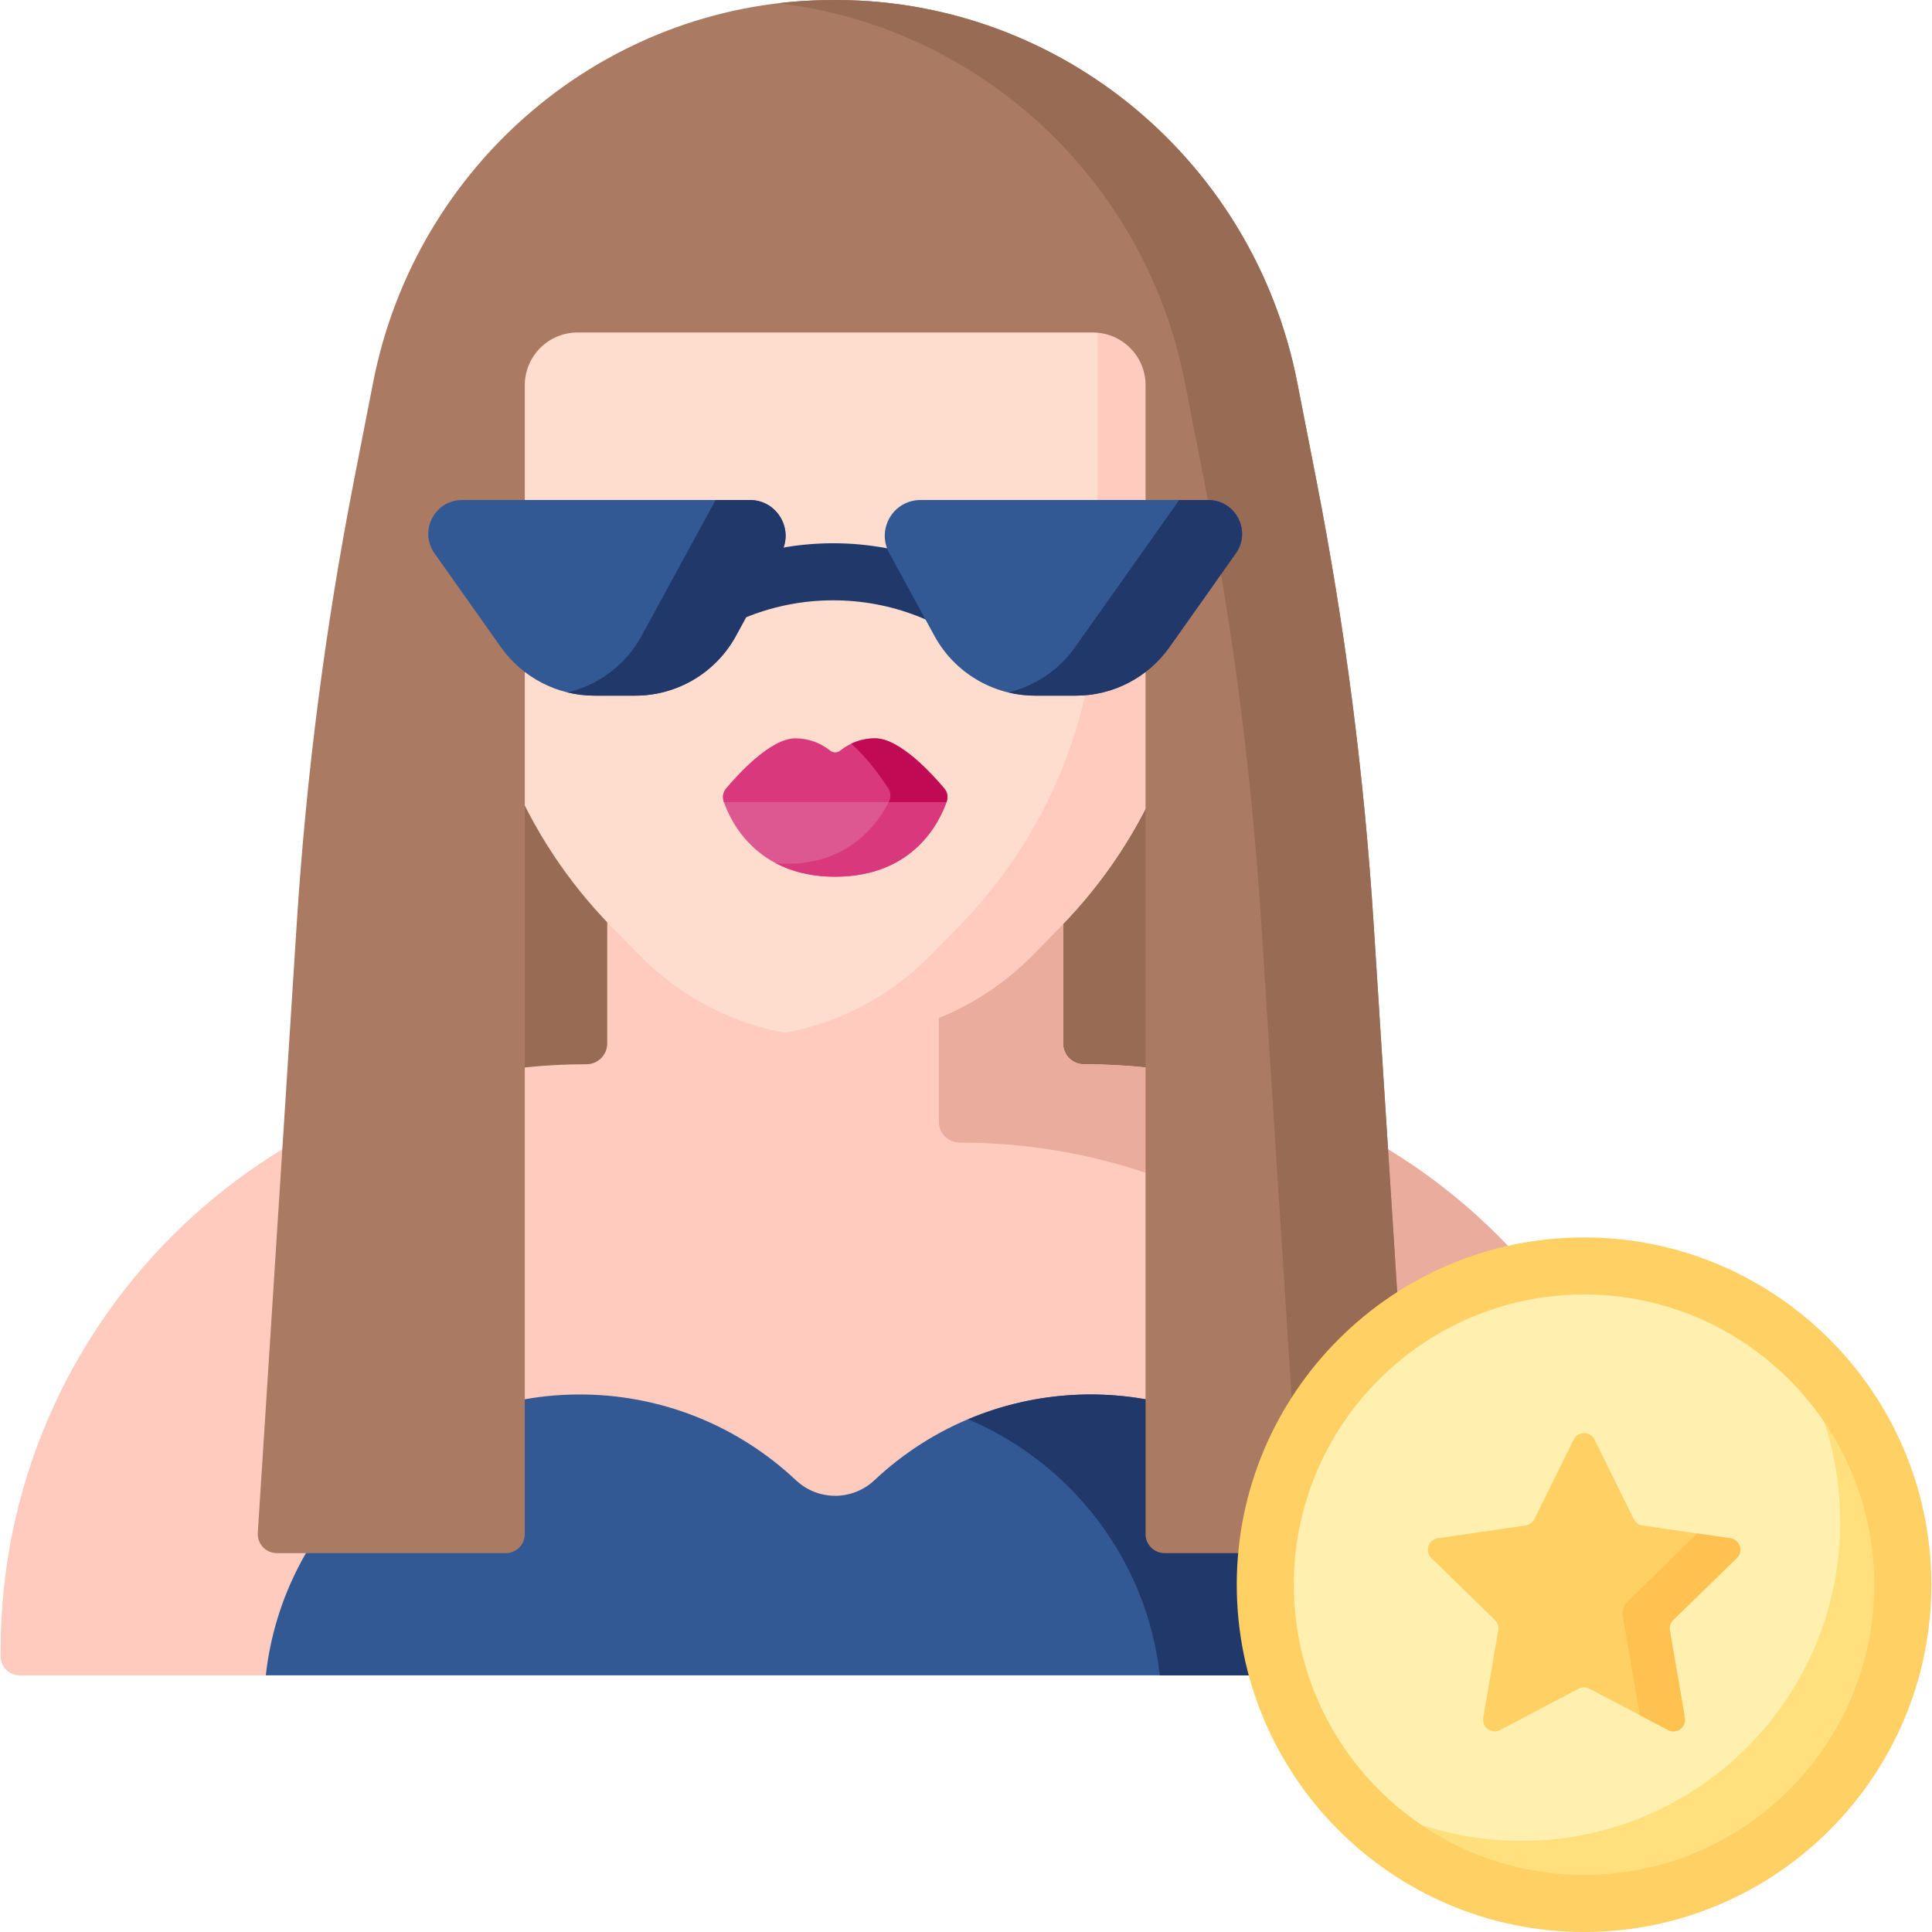 <?xml version="1.0" encoding="UTF-8"?>
<svg xmlns="http://www.w3.org/2000/svg" id="Capa_1" height="512" viewBox="0 0 512 512" width="512">
  <g>
    <g>
      <path d="m105.096 126.414h225.324v176.583h-225.324z" fill="#986b54"></path>
    </g>
    <g>
      <path d="m442.49 438.945v-1.649c0-85.749-69.513-155.262-155.262-155.262-3.029 0-5.485-2.456-5.485-5.485v-52.299h-120.823v52.299c0 3.029-2.456 5.485-5.485 5.485-85.749 0-155.262 69.513-155.262 155.262v1.649c0 2.784 2.257 5.041 5.041 5.041h65.23l150.887-17.979 109.61 17.979h106.508c2.784 0 5.041-2.257 5.041-5.041z" fill="#ffcbbe"></path>
    </g>
    <g>
      <path d="m287.228 282.034c-3.03 0-5.486-2.456-5.486-5.485v-52.299h-32.929v73.058c0 3.029 2.456 5.485 5.485 5.485 81.005 0 147.51 62.038 154.621 141.193h28.53c2.784 0 5.041-2.257 5.041-5.041v-1.649c0-85.748-69.513-155.262-155.262-155.262z" fill="#eaac9d"></path>
    </g>
    <g>
      <path d="m372.219 443.986c-4.575-41.571-39.945-73.968-82.231-74.433-22.547-.248-43.057 8.429-58.24 22.709-5.869 5.52-14.965 5.52-20.833 0-15.183-14.281-35.694-22.958-58.241-22.709-42.286.466-77.655 32.862-82.23 74.433z" fill="#335995"></path>
    </g>
    <g>
      <g>
        <path d="m289.988 369.554c-11.875-.131-23.174 2.235-33.439 6.571 27.298 11.548 47.434 37.201 50.809 67.862h64.861c-4.575-41.572-39.945-73.968-82.231-74.433z" fill="#21386b"></path>
      </g>
    </g>
    <g>
      <path d="m125.252 84.177v71.269c0 33.738 13.238 66.129 36.867 90.209l7.299 7.439c10.892 11.1 24.444 17.977 38.631 20.63 0 0 14.423-1.316 22.158-2.357 6.098-.821 13.243.54 19.015-1.82 8.918-3.647 17.259-9.131 24.443-16.452l7.299-7.439c23.629-24.081 36.867-56.471 36.867-90.209v-71.27z" fill="#ffddce"></path>
    </g>
    <g>
      <path d="m290.852 84.177v71.269c0 33.738-13.237 66.128-36.867 90.209l-7.299 7.439c-10.893 11.1-24.446 17.965-38.633 20.617 23.099 4.319 47.88-2.545 65.614-20.617l7.299-7.439c23.63-24.081 36.867-56.471 36.867-90.209v-71.269z" fill="#ffcbbe"></path>
    </g>
    <g>
      <path d="m267.081 176.899c-1.809 0-3.622-.644-5.069-1.952-11.311-10.226-25.941-15.857-41.197-15.857s-29.888 5.632-41.198 15.857c-3.094 2.8-7.878 2.561-10.68-.538-2.8-3.098-2.56-7.879.539-10.68 14.095-12.744 32.328-19.762 51.339-19.762 19.01 0 37.243 7.018 51.338 19.762 3.098 2.801 3.339 7.582.539 10.68-1.493 1.651-3.549 2.49-5.611 2.49z" fill="#21386b"></path>
    </g>
    <g>
      <path d="m139.076 406.55v-304.458c0-7.717 6.256-13.974 13.974-13.974h136.563c7.717 0 13.974 6.256 13.974 13.974v304.458c0 2.784 2.257 5.041 5.041 5.041h60.685c2.911 0 5.216-2.458 5.031-5.362l-10.326-161.58c-2.52-39.43-7.589-78.655-15.176-117.43l-5.069-25.908c-11.419-58.361-62.259-101.041-121.725-101.309-1.11-.005-2.221.001-3.331.02-58.744.965-108.54 43.603-119.821 101.261l-5.075 25.94c-7.586 38.774-12.655 77.998-15.175 117.426l-10.327 161.579c-.186 2.905 2.12 5.362 5.031 5.362h60.685c2.784.001 5.041-2.256 5.041-5.04z" fill="#aa7a63"></path>
    </g>
    <g>
      <path d="m314.013 101.311 5.069 25.908c7.587 38.775 12.656 78 15.176 117.43l10.669 166.943h24.387c2.911 0 5.216-2.458 5.031-5.362l-10.326-161.58c-2.52-39.43-7.589-78.655-15.175-117.43l-5.069-25.908c-11.421-58.362-62.261-101.043-121.727-101.31-1.362-.006-2.723.005-4.084.034-3.952.084-7.861.363-11.72.817 53.318 6.28 97.255 46.721 107.769 100.458z" fill="#986b54"></path>
    </g>
    <g>
      <circle cx="419.791" cy="419.964" fill="#fff0af" r="84.475"></circle>
    </g>
    <g>
      <path d="m470.649 352.513c10.685 14.148 17.024 31.762 17.024 50.858 0 46.654-37.821 84.475-84.475 84.475-19.096 0-36.709-6.339-50.858-17.024 15.42 20.418 39.893 33.617 67.451 33.617 46.654 0 84.475-37.821 84.475-84.475 0-27.559-13.199-52.032-33.617-67.451z" fill="#ffe07d"></path>
    </g>
    <g>
      <path d="m419.791 512c-50.749 0-92.036-41.287-92.036-92.036s41.288-92.036 92.036-92.036 92.036 41.287 92.036 92.036-41.288 92.036-92.036 92.036zm0-168.95c-42.41 0-76.913 34.503-76.913 76.913s34.503 76.913 76.913 76.913 76.913-34.503 76.913-76.913-34.503-76.913-76.913-76.913z" fill="#ffd064"></path>
    </g>
    <g>
      <path d="m422.551 381.498 10.408 21.089c.448.908 1.315 1.538 2.318 1.684l23.273 3.382c2.525.367 3.533 3.469 1.706 5.25l-16.841 16.416c-.725.707-1.056 1.726-.885 2.724l3.976 23.179c.431 2.514-2.208 4.432-4.466 3.245l-20.816-10.944c-.897-.471-1.968-.471-2.865 0l-20.816 10.944c-2.258 1.187-4.897-.73-4.466-3.245l3.976-23.179c.171-.998-.16-2.017-.885-2.724l-16.841-16.416c-1.827-1.781-.819-4.883 1.706-5.25l23.273-3.382c1.003-.146 1.869-.775 2.318-1.684l10.408-21.089c1.128-2.288 4.39-2.288 5.519 0z" fill="#ffd064"></path>
    </g>
    <g>
      <g>
        <path d="m460.256 412.903c1.827-1.781.819-4.883-1.706-5.25l-8.712-1.266-18.56 18.092c-1.007.982-1.467 2.396-1.229 3.782l4.506 26.271 7.485 3.935c2.258 1.187 4.897-.73 4.466-3.245l-3.975-23.179c-.171-.998.16-2.017.885-2.725z" fill="#ffc250"></path>
      </g>
    </g>
    <g>
      <path d="m235.636 146.502 11.982 21.989c5.329 9.78 15.577 15.866 26.714 15.866h10.75c9.874 0 19.133-4.792 24.836-12.852l17.593-24.867c4.198-5.933-.045-14.132-7.313-14.132h-76.249c-7.184.001-11.75 7.688-8.313 13.996z" fill="#335995"></path>
    </g>
    <g>
      <path d="m199.938 152.719-2.309 11.031-2.584 4.742c-5.329 9.78-15.577 15.866-26.714 15.866h-10.75c-9.874 0-19.133-4.792-24.836-12.852l-17.593-24.867c-4.198-5.933.045-14.132 7.313-14.132h76.249c6.659 0 11.068 6.605 8.94 12.594z" fill="#335995"></path>
    </g>
    <g>
      <path d="m320.198 132.507h-7.695l-27.591 38.999c-4.294 6.07-10.606 10.284-17.678 11.996 2.298.552 4.674.856 7.098.856h10.75c9.874 0 19.133-4.792 24.836-12.852l17.593-24.867c4.197-5.933-.046-14.132-7.313-14.132z" fill="#21386b"></path>
    </g>
    <g>
      <path d="m198.714 132.507h-9.067l-19.608 35.985c-4.169 7.652-11.355 13.026-19.617 15.01 2.319.561 4.719.856 7.158.856h10.75c11.138 0 21.385-6.086 26.714-15.866l11.982-21.989c3.438-6.309-1.128-13.996-8.312-13.996z" fill="#21386b"></path>
    </g>
    <path d="m194.869 209.82-3.106 2.549c1.835 5.34 8.762 19.966 29.568 19.966s27.732-14.626 29.568-19.966l-4.106-2.549z" fill="#dd5790"></path>
    <path d="m235.815 209.82c.249.83.185 1.735-.205 2.538-2.397 4.931-10.619 17.966-29.997 16.416 4.061 2.13 9.21 3.561 15.718 3.561 20.806 0 27.732-14.626 29.568-19.966l-4.106-2.548h-10.978z" fill="#da387d"></path>
    <g>
      <path d="m231.902 195.666c-3.497 0-6.706 1.218-9.236 3.25-.788.633-1.882.633-2.669 0-2.53-2.031-5.739-3.25-9.236-3.25-6.578 0-15.257 9.597-18.38 13.324-.787.939-1.015 2.219-.617 3.378.022.065.049.138.073.206h58.989c.024-.068.051-.141.073-.206.398-1.159.17-2.439-.617-3.378-3.123-3.727-11.802-13.324-18.38-13.324z" fill="#da387d"></path>
    </g>
    <g>
      <path d="m250.282 208.991c-3.123-3.728-11.802-13.324-18.38-13.324-2.266 0-4.408.518-6.326 1.431 4.267 3.673 8.089 9.151 9.83 11.833.668 1.028.739 2.326.203 3.428-.033.069-.072.145-.108.217h15.324c.024-.068.051-.141.073-.206.4-1.16.172-2.44-.616-3.379z" fill="#c10a54"></path>
    </g>
  </g>
</svg>
